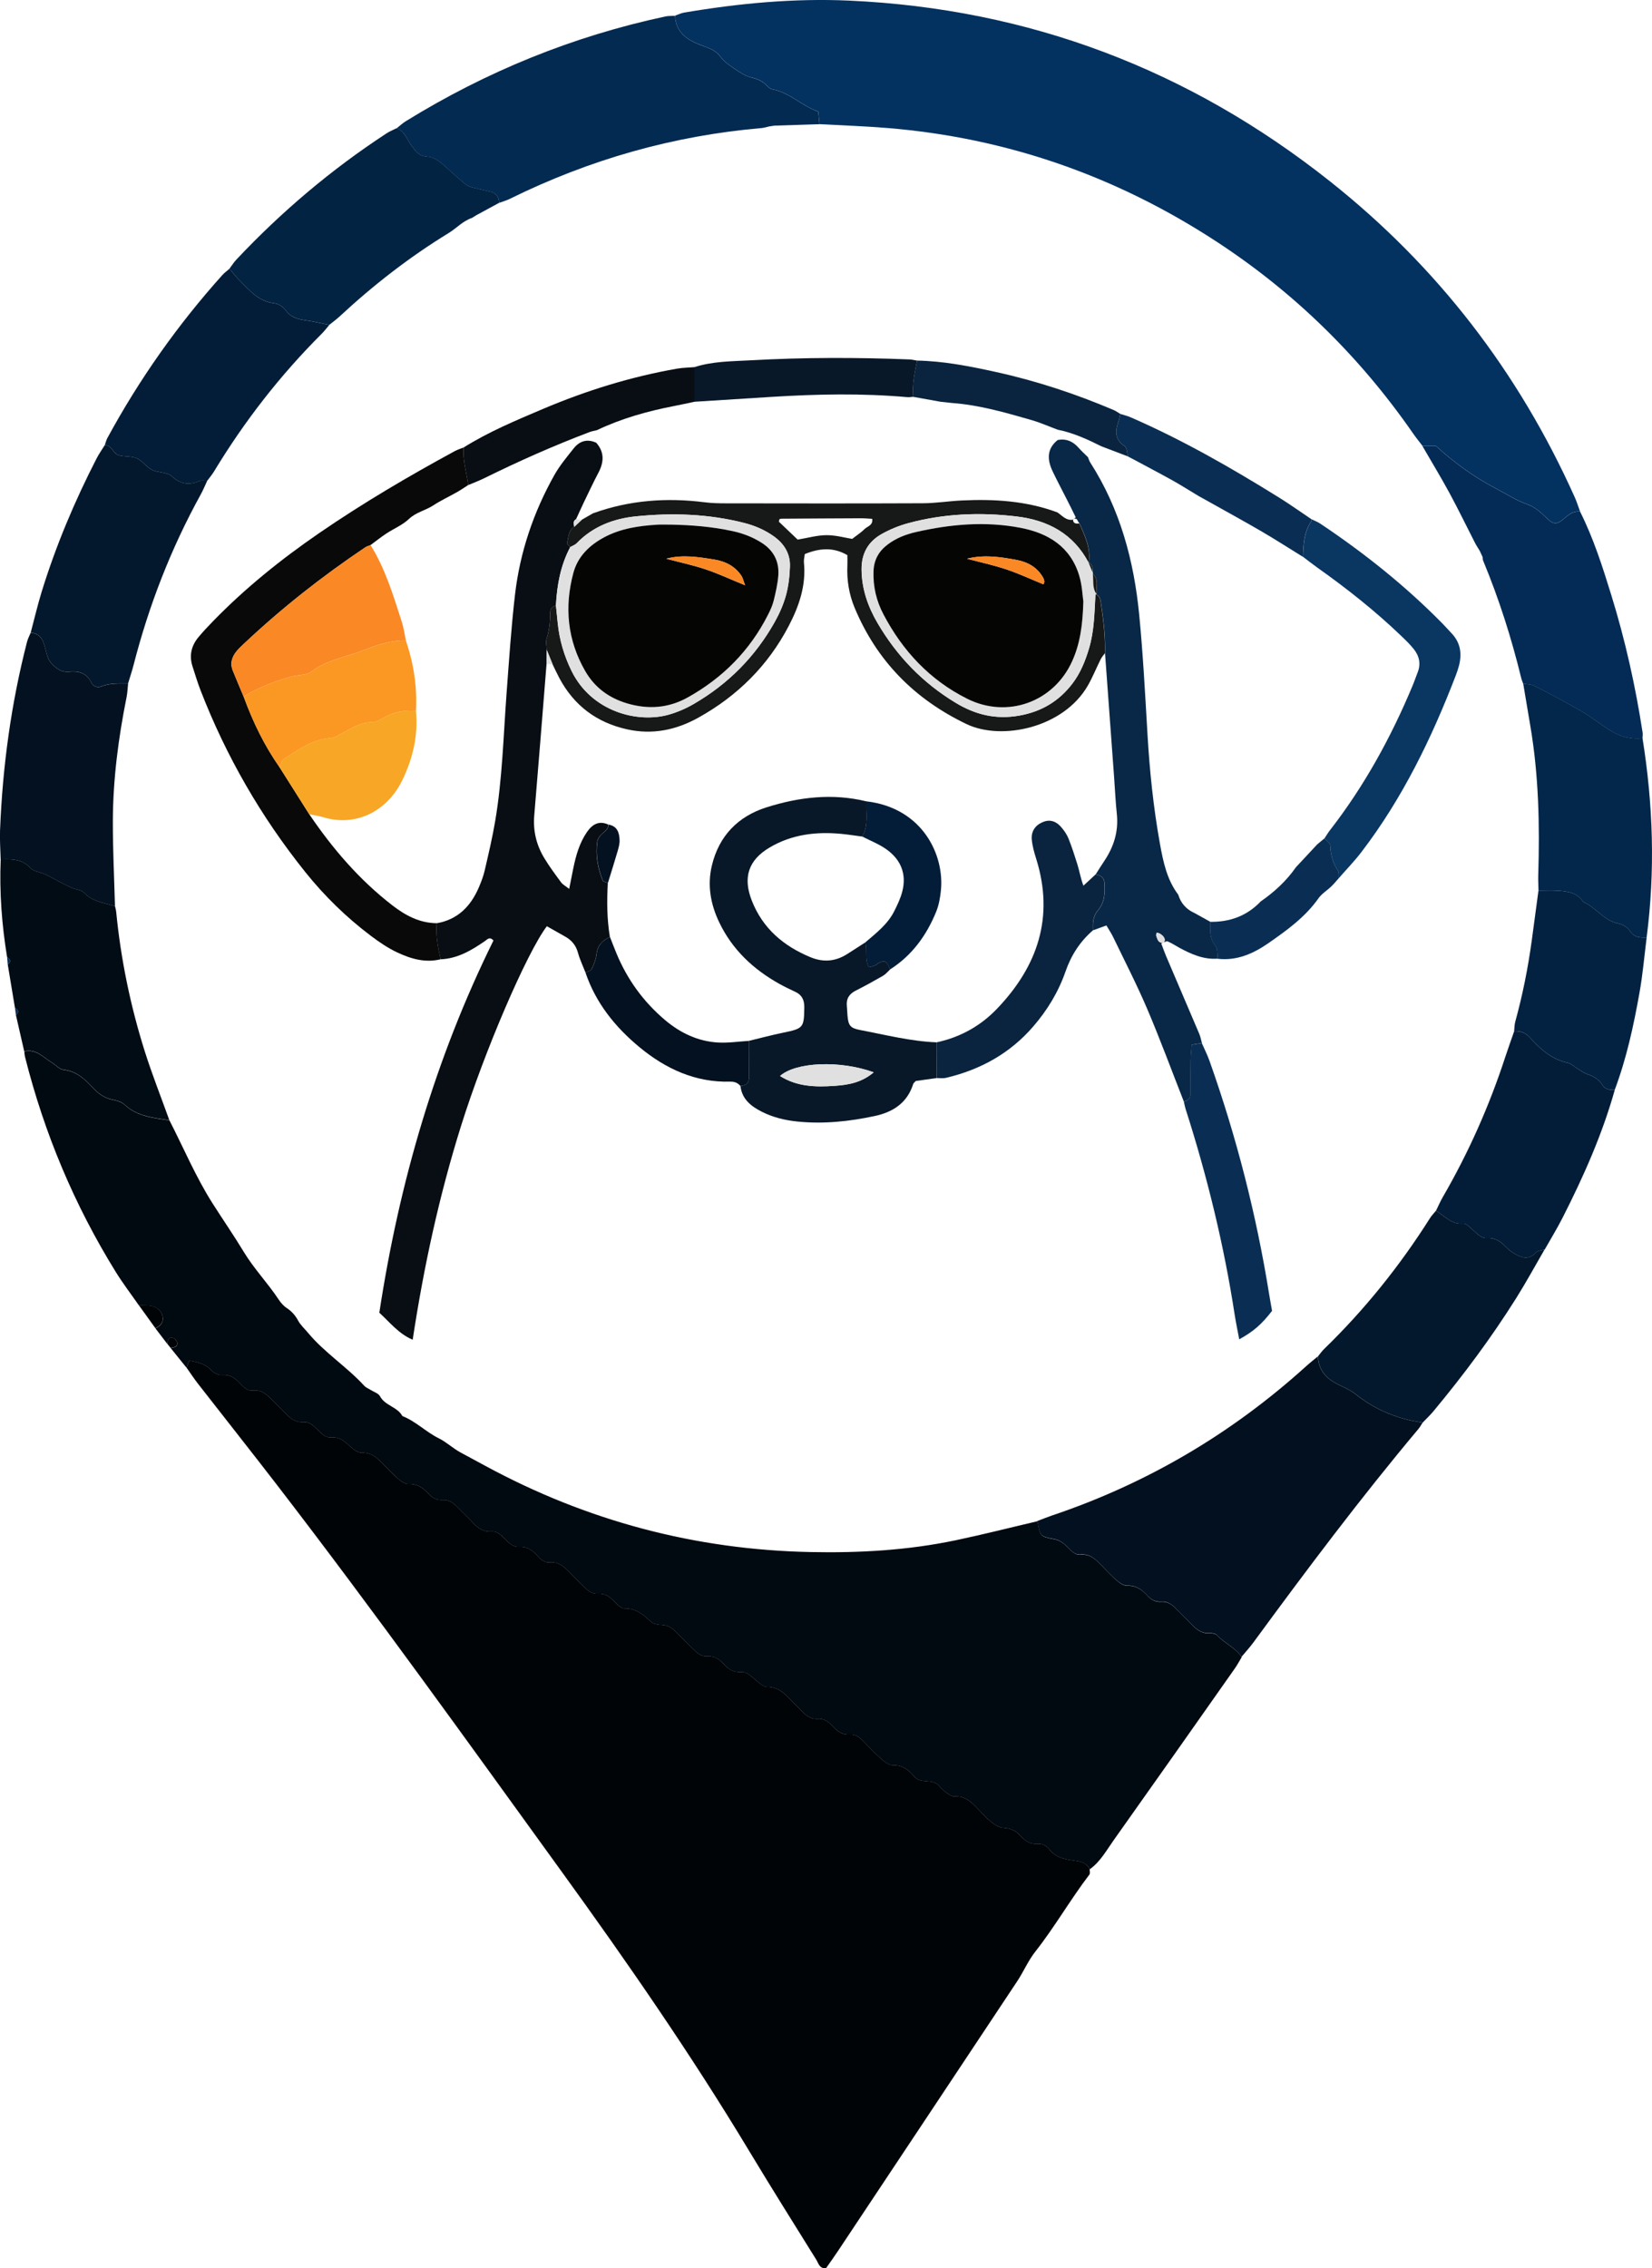 <?xml version="1.0" encoding="UTF-8"?> <svg xmlns="http://www.w3.org/2000/svg" id="Layer_2" data-name="Layer 2" viewBox="0 0 406.07 557.36"><defs><style> .cls-1 { fill: #f8a626; } .cls-2 { fill: #fa8824; } .cls-3 { fill: #fb9723; } .cls-4 { fill: #033160; } .cls-5 { fill: #032a51; } .cls-6 { fill: #032b55; } .cls-7 { fill: #032343; } .cls-8 { fill: #032241; } .cls-9 { fill: #03274a; } .cls-10 { fill: #031d38; } .cls-11 { fill: #03182c; } .cls-12 { fill: #010c15; } .cls-13 { fill: #010911; } .cls-14 { fill: #010407; } .cls-15 { fill: #031120; } .cls-16 { fill: #050504; } .cls-17 { fill: #02101f; } .cls-18 { fill: #e0e0e0; } .cls-19 { fill: #171818; } .cls-20 { fill: #092847; } .cls-21 { fill: #081829; } .cls-22 { fill: #080e13; } .cls-23 { fill: #0a243f; } .cls-24 { fill: #0a3662; } .cls-25 { fill: #0a2e53; } .cls-26 { fill: #0a0909; } </style></defs><g id="Layer_1-2" data-name="Layer 1"><g><path class="cls-14" d="M267.84,459.25c0,.46,.17,1.07-.05,1.36-4.69,6.14-8.53,12.88-13.32,18.96-1.74,2.21-2.86,4.88-4.42,7.24-14.67,22.11-29.37,44.2-44.06,66.29-.97,1.46-2,2.88-2.96,4.26-1.63,.11-1.85-1.25-2.38-2.1-5.58-8.95-11.18-17.89-16.62-26.92-14.2-23.57-29.84-46.16-45.97-68.44-23.06-31.86-45.96-63.84-69.96-95-6.44-8.36-13-16.63-19.48-24.95-.97-1.25-1.84-2.58-2.75-3.87,.2-.57,.41-1.14,.62-1.75,2.09,.37,3.94,.76,5.33,2.24,.8,.85,1.78,1.38,2.97,1.29,1.78-.13,3.01,.79,4.15,1.99,.88,.93,1.81,1.97,3.22,1.81,2.23-.25,3.55,1.1,4.91,2.49,1.01,1.03,2.07,2,3.04,3.06,1.24,1.34,2.56,2.37,4.54,2.22,1.42-.11,2.35,.82,3.27,1.73,1.02,1.01,2,2.17,3.62,2.04,1.98-.15,3.23,.99,4.55,2.22,.78,.72,1.88,1.56,2.82,1.53,2.41-.07,3.83,1.28,5.29,2.8,1.22,1.27,2.42,2.56,3.76,3.69,.69,.59,1.66,1.25,2.48,1.21,2.19-.09,3.62,.99,4.95,2.44,.91,.99,1.99,1.59,3.38,1.49,1.6-.12,2.71,.72,3.74,1.79,1.22,1.26,2.52,2.45,3.71,3.74,1.24,1.34,2.58,2.34,4.55,2.19,1.42-.11,2.34,.85,3.26,1.76,1.02,1.02,2.01,2.13,3.63,2.02,1.76-.12,3.04,.7,4.18,1.93,.87,.93,1.79,2.01,3.19,1.87,2.43-.25,3.82,1.27,5.28,2.77,1.11,1.15,2.27,2.25,3.39,3.39,.92,.95,1.94,1.67,3.34,1.57,1.57-.11,2.71,.64,3.79,1.69,.78,.77,1.76,1.93,2.63,1.91,2.9-.06,4.69,1.57,6.61,3.31,.62,.56,1.75,.7,2.67,.75,1.4,.06,2.41,.69,3.34,1.63,1.46,1.48,2.95,2.93,4.41,4.4,.92,.93,1.89,1.76,3.3,1.66,1.77-.13,3.05,.71,4.15,1.96,1.11,1.26,2.42,2.04,4.17,1.92,1.42-.09,2.31,.85,3.3,1.68,.95,.79,2.06,1.95,3.11,1.97,2.55,.03,4.14,1.36,5.69,3.02,.98,1.05,2.05,2.02,3.04,3.06,1.03,1.08,2.16,1.9,3.75,1.77,1.61-.13,2.71,.76,3.71,1.85,1.12,1.22,2.35,2.15,4.14,2,1.41-.11,2.4,.67,3.32,1.61,1.46,1.48,2.88,3,4.43,4.37,.8,.7,1.88,1.58,2.81,1.56,2.39-.06,3.95,1.16,5.3,2.77,1.63,1.95,4.48,.41,6.1,2.28,.52,.6,1.09,1.18,1.74,1.64,.63,.44,1.41,1.05,2.08,1,2.58-.18,4.13,1.35,5.69,2.99,1.1,1.16,2.18,2.36,3.42,3.35,.83,.66,1.9,1.3,2.91,1.36,1.73,.11,3.07,.7,4.18,1.96,1.1,1.25,2.37,2.11,4.14,1.99,1.2-.09,2.24,.41,2.95,1.32,1.51,1.93,3.51,2.43,5.84,2.74,1.43,.19,3.24,.41,4.08,2.1Z"></path><path class="cls-13" d="M267.84,459.25c-.84-1.68-2.65-1.91-4.08-2.1-2.32-.31-4.33-.81-5.84-2.74-.71-.91-1.75-1.41-2.95-1.32-1.77,.13-3.05-.74-4.14-1.99-1.11-1.27-2.45-1.85-4.18-1.96-1-.06-2.08-.7-2.91-1.36-1.24-.99-2.32-2.19-3.42-3.35-1.56-1.65-3.11-3.17-5.69-2.99-.67,.05-1.45-.56-2.08-1-.65-.45-1.22-1.04-1.74-1.64-1.62-1.87-4.47-.33-6.1-2.28-1.35-1.62-2.91-2.83-5.3-2.77-.93,.02-2.01-.85-2.81-1.56-1.56-1.37-2.98-2.89-4.43-4.37-.92-.94-1.92-1.72-3.32-1.61-1.78,.14-3.02-.79-4.14-2-1-1.09-2.11-1.98-3.71-1.85-1.59,.13-2.72-.69-3.75-1.77-.99-1.04-2.06-2.01-3.04-3.06-1.55-1.67-3.14-2.99-5.69-3.02-1.05-.01-2.16-1.17-3.11-1.97-.99-.83-1.89-1.77-3.3-1.68-1.75,.12-3.07-.66-4.17-1.92-1.1-1.25-2.39-2.09-4.15-1.96-1.41,.1-2.38-.73-3.3-1.66-1.46-1.48-2.95-2.92-4.41-4.4-.93-.94-1.94-1.57-3.34-1.63-.91-.04-2.05-.19-2.67-.75-1.92-1.74-3.72-3.37-6.61-3.31-.87,.02-1.84-1.15-2.63-1.91-1.08-1.05-2.22-1.8-3.79-1.69-1.4,.1-2.42-.62-3.34-1.57-1.11-1.14-2.27-2.25-3.39-3.39-1.46-1.5-2.85-3.01-5.28-2.77-1.41,.14-2.32-.94-3.19-1.87-1.14-1.22-2.42-2.05-4.18-1.93-1.63,.11-2.61-1-3.63-2.02-.91-.91-1.84-1.87-3.26-1.76-1.97,.15-3.31-.85-4.55-2.19-1.19-1.29-2.49-2.48-3.71-3.74-1.03-1.07-2.14-1.91-3.74-1.79-1.38,.1-2.47-.5-3.38-1.49-1.33-1.46-2.77-2.54-4.95-2.44-.82,.03-1.79-.62-2.48-1.21-1.33-1.14-2.54-2.43-3.76-3.69-1.46-1.52-2.88-2.87-5.29-2.8-.93,.03-2.04-.81-2.82-1.53-1.32-1.22-2.57-2.37-4.55-2.22-1.63,.13-2.6-1.03-3.62-2.04-.92-.91-1.85-1.85-3.27-1.73-1.98,.16-3.3-.88-4.54-2.22-.97-1.06-2.03-2.03-3.04-3.06-1.36-1.39-2.68-2.74-4.91-2.49-1.41,.16-2.34-.88-3.22-1.81-1.14-1.2-2.37-2.12-4.15-1.99-1.2,.09-2.17-.44-2.97-1.29-1.4-1.49-3.24-1.87-5.33-2.24-.22,.61-.42,1.18-.62,1.75-1.31-1.62-2.62-3.25-3.93-4.87,.75-.16,1.75-.17,1.64-1.23-.05-.48-.67-1.18-1.15-1.28-1.07-.23-1.17,.72-1.31,1.5-.97-1.27-1.94-2.55-2.92-3.82,1.06-.5,1.9-1.22,1.83-2.49-.08-1.41-1.05-2.41-2.21-2.83-1.13-.41-2.46-.26-3.7-.35-1.9-2.73-3.93-5.39-5.68-8.21-10.16-16.42-17.55-34.02-22.27-52.74-.12-.46-.14-.94-.21-1.41,2.94-.7,4.71,1.5,6.84,2.78,.94,.56,1.8,1.62,2.77,1.72,3.15,.34,5.22,2.23,7.2,4.37,1.33,1.43,2.8,2.56,4.79,2.97,1.07,.22,2.31,.53,3.06,1.24,3.14,2.96,7.14,3.22,11.04,3.87,3.49,6.79,6.45,13.86,10.56,20.33,2.55,4.01,5.26,7.93,7.71,11.98,2.52,4.17,5.91,7.66,8.57,11.7,.52,.79,1.19,1.56,1.97,2.07,1.24,.81,2.11,1.81,2.82,3.12,.6,1.1,1.59,1.98,2.41,2.97,4.08,4.9,9.54,8.34,13.83,13.02,.41,.45,1.04,.68,1.57,1.02,.79,.5,1.91,.83,2.3,1.55,1.26,2.35,4.28,2.59,5.5,4.87,3.3,1.29,5.79,3.9,8.94,5.46,1.92,.95,3.48,2.48,5.42,3.52,2.02,1.09,4.06,2.19,6.09,3.29,24.91,13.49,51.52,20.57,79.85,21.15,12.02,.25,23.99-.43,35.78-2.91,6.71-1.41,13.37-3.11,20.05-4.67,.63,3.7,.61,3.77,4.16,4.44,1.37,.26,2.29,1.02,3.21,1.91,.91,.89,1.79,2.01,3.19,1.88,2.42-.23,3.83,1.24,5.28,2.75,1.22,1.26,2.42,2.55,3.76,3.69,.69,.59,1.66,1.24,2.48,1.2,2.19-.1,3.62,.99,4.95,2.45,.91,.99,1.99,1.59,3.38,1.49,1.6-.12,2.71,.72,3.74,1.79,1.22,1.26,2.52,2.45,3.71,3.74,1.24,1.34,2.58,2.34,4.55,2.21,.59-.04,1.42,.12,1.78,.51,1.81,2.01,4.5,3.01,6,5.34-.57,.94-1.08,1.92-1.72,2.82-9.89,14.06-19.78,28.12-29.73,42.13-1.79,2.51-3.28,5.3-5.88,7.16Z"></path><path class="cls-4" d="M165.93,3.85c.75-.26,1.48-.63,2.25-.76C181.61,.82,195.11-.46,208.73,.15c44.18,2,83.55,16.96,118.15,44.38,26.4,20.92,46.4,46.89,60.19,77.63,.52,1.15,.89,2.37,1.33,3.55-1.78-.23-2.91,.83-4.15,1.88-1.49,1.27-2.39,1.25-3.75-.01-1.51-1.41-2.95-2.91-4.94-3.61-2.85-1-5.36-2.64-8.01-4.03-5.33-2.79-10.14-6.32-14.6-10.37-1.09,0-2.19,0-3.29,0-.77-1.01-1.58-2-2.3-3.04-13.1-18.89-29.21-34.69-48.47-47.25-24.57-16.03-51.45-25.42-80.71-27.82-5.57-.46-11.16-.64-16.74-.95-.1-1.08-.21-2.15-.3-3.09-4.16-1.48-7.1-4.73-11.29-5.48-.56-.1-1.1-.64-1.54-1.09-1.05-1.06-2.29-1.51-3.75-1.86-1.48-.36-2.84-1.33-4.15-2.21-1.18-.79-2.43-1.66-3.25-2.78-1.23-1.67-2.83-2.17-4.69-2.85-3.29-1.2-6.4-3.06-6.53-7.31Z"></path><path class="cls-17" d="M305.18,407.14c-1.5-2.33-4.19-3.33-6-5.34-.36-.4-1.18-.55-1.78-.51-1.97,.13-3.3-.87-4.55-2.21-1.19-1.29-2.49-2.47-3.71-3.74-1.03-1.07-2.14-1.91-3.74-1.79-1.38,.1-2.47-.5-3.38-1.49-1.33-1.45-2.76-2.54-4.95-2.45-.82,.04-1.79-.62-2.48-1.2-1.33-1.13-2.54-2.43-3.76-3.69-1.46-1.51-2.87-2.98-5.28-2.75-1.4,.14-2.28-.99-3.19-1.88-.92-.89-1.84-1.65-3.21-1.91-3.54-.67-3.53-.74-4.16-4.44,1.19-.45,2.36-.93,3.56-1.34,23.39-7.87,44.2-20.13,62.49-36.68,.94-.85,1.94-1.63,2.91-2.44,.13,3.45,2.11,5.53,5.05,6.96,1.43,.69,2.95,1.34,4.18,2.32,4.87,3.89,10.38,6.13,16.51,7-.35,.53-.64,1.1-1.05,1.58-14.19,16.91-27.43,34.55-40.48,52.35-.93,1.27-2,2.44-3.01,3.65Z"></path><path class="cls-5" d="M165.93,3.85c.14,4.25,3.24,6.11,6.53,7.31,1.86,.68,3.46,1.18,4.69,2.85,.83,1.12,2.07,1.99,3.25,2.78,1.3,.87,2.67,1.85,4.15,2.21,1.46,.36,2.7,.81,3.75,1.86,.44,.44,.98,.99,1.54,1.09,4.19,.75,7.13,4,11.29,5.48,.09,.94,.2,2.02,.3,3.09-3.68,.12-7.37,.23-11.05,.35-.44,.07-.88,.13-1.32,.2-.62,.14-1.23,.34-1.86,.4-21.72,1.86-42.31,7.74-61.84,17.37-.84,.42-1.76,.67-2.65,1.01-.09-1.42-.71-2.42-2.17-2.75-1.54-.36-3.09-.68-4.61-1.09-.58-.16-1.18-.44-1.64-.82-1.69-1.42-3.35-2.88-4.96-4.38-1.31-1.22-2.77-2.26-4.56-2.37-1.89-.12-2.64-1.34-3.63-2.65-1.11-1.48-1.61-3.55-3.64-4.26,.74-.58,1.43-1.24,2.22-1.73,19.81-12.23,41.07-20.89,63.85-25.76,.77-.16,1.58-.11,2.37-.16Z"></path><path class="cls-6" d="M349.66,109.59h3.29c4.46,4.05,9.27,7.58,14.6,10.37,2.65,1.39,5.16,3.03,8.01,4.03,2,.7,3.43,2.2,4.94,3.61,1.36,1.26,2.26,1.28,3.75,.01,1.24-1.05,2.37-2.11,4.15-1.88,3.29,6.54,5.5,13.49,7.65,20.45,3.43,11.07,5.95,22.36,7.71,33.82,.07,.46-.01,.94-.03,1.42-2.62,.28-5.12-.3-7.33-1.58-2.6-1.5-4.92-3.46-7.51-4.97-3.83-2.24-7.78-4.29-11.73-6.33-.8-.41-1.83-.39-2.76-.56-.16-.45-.36-.88-.47-1.34-2.4-9.86-5.47-19.49-9.36-28.86-.12-.28-.1-.62-.15-.93-.23-.5-.46-.99-.69-1.49-.4-.67-.84-1.32-1.19-2.01-2.09-4.08-4.09-8.21-6.27-12.24-2.11-3.88-4.41-7.67-6.62-11.49Z"></path><path class="cls-7" d="M97.5,31.51c2.02,.71,2.53,2.78,3.64,4.26,.99,1.31,1.73,2.53,3.63,2.65,1.79,.11,3.25,1.15,4.56,2.37,1.62,1.5,3.28,2.96,4.96,4.38,.46,.38,1.06,.67,1.64,.82,1.52,.41,3.07,.74,4.61,1.09,1.46,.34,2.08,1.34,2.17,2.75-1.86,1.01-3.71,2.01-5.57,3.02-.37,.23-.74,.46-1.11,.69-2.25,.75-3.82,2.55-5.79,3.75-9.62,5.89-18.48,12.78-26.75,20.46-.8,.74-1.7,1.39-2.55,2.08-2.01-.4-4-.88-6.02-1.16-1.8-.25-3.48-.78-4.56-2.24-.83-1.13-1.86-1.8-3.11-1.95-3.78-.46-5.97-3.21-8.4-5.61-.89-.88-1.64-1.9-2.45-2.85,.57-.75,1.07-1.56,1.71-2.24,11.08-11.77,23.34-22.14,36.87-30.99,.78-.51,1.67-.87,2.51-1.29Z"></path><path class="cls-12" d="M41.65,275.28c-3.9-.65-7.9-.91-11.04-3.87-.75-.71-1.99-1.01-3.06-1.24-1.99-.41-3.46-1.54-4.79-2.97-1.98-2.13-4.04-4.03-7.2-4.37-.97-.1-1.83-1.16-2.77-1.72-2.13-1.28-3.9-3.48-6.84-2.78-.68-2.97-1.36-5.95-2.04-8.92,.97-.74,.5-1.28-.24-1.78-.59-3.56-1.18-7.12-1.77-10.67,.93-.66,.7-1.23-.15-1.74-1.31-7.97-1.91-15.98-1.58-24.05,2.7-.11,5.29-.13,7.39,2.17,.76,.83,2.29,.93,3.43,1.44,1.12,.51,2.2,1.13,3.3,1.7,1.1,.56,2.19,1.16,3.32,1.66,1.01,.44,2.37,.48,3.04,1.2,2.1,2.27,4.99,2.47,7.62,3.34,.1,.47,.25,.93,.29,1.4,1.14,11.62,3.48,23,6.98,34.12,1.82,5.76,4.05,11.39,6.1,17.09Z"></path><path class="cls-11" d="M349.71,349.56c-6.13-.87-11.64-3.11-16.51-7-1.23-.98-2.74-1.63-4.18-2.32-2.94-1.43-4.93-3.51-5.05-6.96,.5-.61,.95-1.27,1.51-1.81,9.97-9.67,18.6-20.42,26.02-32.15,.41-.65,.97-1.21,1.46-1.82,2.13,1.22,3.73,3.42,6.69,3.15,.83-.07,1.83,1.1,2.65,1.81,.97,.83,1.82,1.87,3.24,1.77,1.94-.13,3.3,.79,4.56,2.12,.64,.68,1.42,1.27,2.24,1.74,1.75,1,3.47,1.54,5.16-.29,.47-.51,1.44-.54,2.18-.8-2.32,4-4.53,8.06-6.99,11.98-6.13,9.75-13.01,18.97-20.37,27.82-.81,.97-1.74,1.84-2.61,2.75Z"></path><path class="cls-11" d="M7.54,155.48c.9-3.38,1.69-6.79,2.72-10.13,3.5-11.32,8.08-22.2,13.5-32.73,.58-1.12,1.31-2.15,1.98-3.23,1.77-.06,2,2.02,3.29,2.42,1.48,.47,3.22,.19,4.6,.8,1.39,.61,2.35,2.16,3.72,2.84,1.5,.75,3.68,.5,4.81,1.53,2.22,2.03,4.32,2.31,6.91,1.19,.54-.23,1.25-.05,1.88-.06-.54,1.14-1.01,2.31-1.62,3.41-7.31,13.26-12.74,27.25-16.5,41.9-.39,1.52-.9,3.01-1.35,4.52-2.21,.04-4.43-.18-6.57,.72-.96,.4-2.05-.02-2.47-.92-1.15-2.44-3.13-2.92-5.52-2.68-1.76,.18-2.99-.73-4.15-1.92-.94-.97-1.23-2.11-1.54-3.38-.49-1.97-1.02-4.12-3.7-4.3Z"></path><path class="cls-15" d="M7.54,155.48c2.68,.18,3.21,2.33,3.7,4.3,.31,1.27,.59,2.41,1.54,3.38,1.16,1.19,2.39,2.09,4.15,1.92,2.39-.24,4.37,.24,5.52,2.68,.43,.9,1.51,1.32,2.47,.92,2.14-.9,4.36-.68,6.57-.72-.12,1.1-.16,2.22-.37,3.31-2.02,10.03-3.34,20.16-3.38,30.39-.02,7.01,.33,14.02,.52,21.03-2.64-.88-5.52-1.07-7.62-3.34-.66-.72-2.03-.75-3.04-1.2-1.13-.5-2.22-1.09-3.32-1.66-1.1-.56-2.17-1.19-3.3-1.7-1.14-.52-2.68-.61-3.43-1.44-2.1-2.31-4.69-2.28-7.39-2.17-.06-2.39-.24-4.78-.15-7.16,.62-15.67,2.72-31.13,6.64-46.33,.2-.76,.58-1.47,.88-2.2Z"></path><path class="cls-10" d="M50.96,118.12c-.63,0-1.35-.17-1.88,.06-2.6,1.12-4.69,.84-6.91-1.19-1.12-1.03-3.31-.78-4.81-1.53-1.37-.69-2.33-2.23-3.72-2.84-1.38-.61-3.13-.33-4.6-.8-1.29-.41-1.53-2.49-3.29-2.42,.21-.59,.35-1.21,.64-1.76,7.85-14.46,17.27-27.81,28.26-40.05,.52-.58,1.17-1.04,1.76-1.56,.81,.96,1.57,1.97,2.45,2.85,2.43,2.4,4.62,5.15,8.4,5.61,1.25,.15,2.28,.82,3.11,1.95,1.07,1.46,2.75,1.99,4.56,2.24,2.02,.28,4.02,.76,6.02,1.16-.62,.72-1.19,1.49-1.86,2.16-10.21,10.19-19,21.49-26.47,33.83-.48,.8-1.1,1.52-1.66,2.28Z"></path><path class="cls-10" d="M379.69,307.01c-.74,.25-1.71,.29-2.18,.8-1.69,1.83-3.41,1.3-5.16,.29-.81-.47-1.6-1.06-2.24-1.74-1.26-1.34-2.62-2.26-4.56-2.12-1.42,.1-2.27-.94-3.24-1.77-.83-.71-1.82-1.88-2.65-1.81-2.96,.27-4.56-1.93-6.69-3.15,.56-1.13,1.06-2.3,1.69-3.39,6.34-10.94,11.44-22.43,15.36-34.45,.69-2.1,1.45-4.18,2.17-6.27,1.48-.05,2.69,.27,3.81,1.49,2.56,2.81,5.33,5.41,9.3,6.25,.87,.18,1.61,.94,2.42,1.42,.81,.48,1.57,1.1,2.45,1.39,1.57,.52,2.87,1.27,3.77,2.72,.66,1.06,1.83,1.17,2.98,1.14-3.07,10.93-7.66,21.24-12.78,31.32-1.36,2.69-2.95,5.26-4.43,7.89Z"></path><path class="cls-9" d="M374.41,167.96c.93,.18,1.96,.15,2.76,.56,3.95,2.03,7.89,4.09,11.73,6.33,2.59,1.51,4.91,3.48,7.51,4.97,2.21,1.28,4.72,1.85,7.33,1.58,2.61,16.27,3.14,32.59,1.01,48.96-1.62,.05-3.08,0-4.15-1.65-.55-.84-1.72-1.59-2.72-1.77-3.63-.67-5.56-3.97-8.71-5.32-1.47-2.29-3.84-2.6-6.23-2.76-1.58-.1-3.18-.02-4.77-.02-.02-1.27-.1-2.54-.06-3.81,.38-12.3,.12-24.56-1.96-36.73-.59-3.45-1.16-6.9-1.74-10.34Z"></path><path class="cls-8" d="M378.18,218.84c1.59,0,3.19-.08,4.77,.02,2.39,.16,4.76,.47,6.23,2.76,3.15,1.35,5.08,4.65,8.71,5.32,1,.18,2.17,.93,2.72,1.77,1.07,1.66,2.53,1.7,4.15,1.65-.58,4.54-.96,9.11-1.77,13.6-1.44,8.09-3.18,16.12-6.08,23.84-1.15,.03-2.32-.08-2.98-1.14-.9-1.45-2.2-2.2-3.77-2.72-.87-.29-1.64-.91-2.45-1.39-.81-.48-1.55-1.24-2.42-1.42-3.96-.84-6.73-3.44-9.3-6.25-1.12-1.23-2.32-1.54-3.81-1.49,.09-.78,.07-1.59,.28-2.34,1.81-6.57,3.14-13.24,4.06-19.99,.55-4.07,1.1-8.15,1.64-12.22Z"></path><path class="cls-14" d="M34.11,320.69c1.24,.1,2.57-.05,3.7,.35,1.16,.42,2.13,1.42,2.21,2.83,.07,1.28-.77,1.99-1.83,2.49-1.36-1.89-2.72-3.78-4.09-5.68Z"></path><path class="cls-14" d="M41.11,330.19c.14-.78,.25-1.73,1.31-1.5,.47,.1,1.09,.8,1.15,1.28,.11,1.06-.89,1.07-1.64,1.23-.27-.34-.55-.68-.82-1.02Z"></path><path class="cls-25" d="M1.75,235.22c.86,.51,1.08,1.08,.15,1.74-.05-.58-.1-1.16-.15-1.74Z"></path><path class="cls-25" d="M3.67,247.63c.75,.5,1.22,1.04,.24,1.78-.08-.59-.16-1.19-.24-1.78Z"></path><path class="cls-24" d="M190.38,30.87c-.44,.07-.88,.13-1.32,.2,.44-.07,.88-.13,1.32-.2Z"></path><path class="cls-24" d="M364.43,136.82c-.23-.5-.46-.99-.69-1.49,.23,.5,.46,.99,.69,1.49Z"></path><path class="cls-24" d="M117.14,52.87c-.37,.23-.74,.46-1.11,.69,.37-.23,.74-.46,1.11-.69Z"></path><path class="cls-22" d="M143.93,239c-.63-1.62-1.4-3.21-1.86-4.88-.5-1.84-1.55-3.1-3.16-3.99-1.51-.84-3-1.7-4.49-2.54-4.94,6.53-15.32,30.66-21.1,49.09-5.35,17.08-9.15,34.52-11.88,52.52-3.49-1.49-5.58-4.26-8.2-6.64,4.88-31.95,13.78-62.57,28.06-91.47-.96-1.04-1.52-.25-2.12,.16-3.31,2.28-6.71,4.3-10.88,4.47-.68-2.92-1.22-5.85-.96-8.86,5.23-.91,8.41-4.22,10.4-8.9,.56-1.32,1.08-2.67,1.4-4.06,.93-4.03,1.89-8.06,2.58-12.14,1.76-10.4,2.02-20.94,2.8-31.43,.61-8.1,1.14-16.22,2.08-24.29,1.22-10.39,4.54-20.19,9.67-29.32,1.32-2.34,3.08-4.44,4.76-6.56,1.44-1.81,3.32-2.39,5.53-1.37,2.03,2.3,1.92,4.73,.55,7.33-1.31,2.48-2.48,5.02-3.71,7.54-.6,1.3-1.2,2.6-1.8,3.91-.85,.46-.54,1.2-.47,1.89-1.48,.92-1.36,2.58-1.75,3.98-.07,.24,.51,.66,.78,1-2.37,4.48-3.26,9.32-3.52,14.32-.82,.26-1.4,.76-1.4,1.66,0,2.2-.19,4.35-.87,6.48-.27,.84,0,1.86,.01,2.8-.01,1.16-.02,2.33-.04,3.49-1,12.4-1.98,24.81-3.02,37.21-.32,3.81,.55,7.31,2.51,10.52,1.24,2.04,2.67,3.97,4.09,5.89,.42,.56,1.11,.92,1.99,1.61,.39-1.97,.69-3.52,1.01-5.07,.65-3.14,1.51-6.21,3.35-8.89,1.29-1.87,2.94-2.92,5.29-1.83-.06,1.06-.79,1.59-1.54,2.22-.56,.46-1.11,1.22-1.21,1.91-.48,3.32,.09,6.54,1.35,9.62,.12,.3,.82,.37,1.25,.55-.26,4.46-.23,8.91,.51,13.33-1.88,.81-3.07,2.08-3.31,4.26-.14,1.23-.63,2.46-1.17,3.59-.22,.45-1.01,.61-1.54,.9Z"></path><path class="cls-20" d="M290.99,270.67c-2.97-7.56-5.78-15.2-8.96-22.67-2.56-6.01-5.56-11.83-8.4-17.72-.47-.98-1.09-1.88-1.67-2.88-1.21,.44-2.24,.82-3.27,1.19-.09-1.75-.07-3.42,1.21-4.91,1.66-1.93,1.76-4.32,1.59-6.75-.1-1.4-.98-1.87-2.18-2.05,.68-1.07,1.34-2.15,2.05-3.2,2.4-3.54,3.63-7.37,3.16-11.71-.32-3-.45-6.02-.67-9.04-.74-10.15-1.49-20.3-2.23-30.44,.12-4.27-.42-8.48-1.05-12.69-.13-.85-.42-1.5-1.28-1.79l.25-.05c-.23-1.66,.7-3.53-.91-4.94l-.03-.36c-.05-.94,.05-1.95-1.01-2.48l.03,.1c.57-3.53-.91-6.58-2.26-9.66-.53-.34-.44-1.64-1.58-1.01l.04,.05c.2-.2,.62-.5,.58-.59-.74-1.55-1.53-3.08-2.3-4.61-1.13-2.24-2.32-4.45-3.39-6.71-1.32-2.81-1.43-5.48,1.29-7.64,2.08-.38,3.73,.34,5.1,1.89,.73,.82,1.55,1.57,2.33,2.34,.18,.44,.31,.92,.56,1.31,7.34,11.42,10.75,24.15,12.04,37.48,.94,9.69,1.45,19.43,2.02,29.15,.53,9.1,1.46,18.15,3.08,27.11,.79,4.35,1.7,8.77,4.49,12.45,.64,2.12,1.99,3.61,4,4.51,1.28,.71,2.56,1.42,3.84,2.13,.03,2.05-.22,4.07,1.29,5.9,.6,.73,.42,2.1,.6,3.18-3.47,.26-6.48-1.07-9.42-2.66-.97-.52-1.89-1.15-2.9-1.58-.31-.13-.83,.22-1.6,.46,.42,1.1,.75,2.09,1.16,3.05,2.73,6.41,5.48,12.8,8.2,19.21,.3,.71,.44,1.5,.65,2.25-.76,.13-1.53,.25-2.5,.41-.1,1.36-.24,2.6-.26,3.84-.05,2.7-.03,5.41-.03,8.11,0,1.11-.54,1.78-1.63,2Zm-6.72-41.5c-.05,.5-.11,.65-.07,.77,.31,.8,.44,1.79,1.64,1.7,.13,0,.28-.15,.35-.27,.36-.61-.19-1.5-1.24-2.03-.11-.06-.25-.06-.69-.17Z"></path><path class="cls-21" d="M230.23,264.9c-1.73,.24-3.45,.48-5.13,.72-.25,.29-.56,.49-.64,.77-1.47,4.65-5,6.89-9.46,7.84-6.27,1.34-12.6,2.01-19.03,1.35-3.05-.31-6-1.03-8.72-2.41-2.61-1.32-4.88-3.07-5.24-6.32,1.26-.11,2.1-.68,2.11-2.06,.02-3.02,.02-6.03,.03-9.05,2.78-.67,5.55-1.41,8.36-1.99,4.96-1.02,5.12-1.21,5.19-6.18,.03-1.79-.54-3.08-2.2-3.85-1.3-.61-2.6-1.23-3.85-1.92-6.44-3.58-11.63-8.42-14.85-15.14-2.13-4.43-2.98-9.12-1.82-13.97,1.74-7.3,6.44-12.11,13.46-14.32,7.99-2.52,16.2-3.5,24.52-1.46-.16,2.9,.58,5.91-1.01,8.65-1.74-.23-3.47-.5-5.22-.67-6.17-.58-12.14,.15-17.56,3.36-5.24,3.1-6.6,7.4-4.37,13.06,2.68,6.81,7.74,11.12,14.38,13.88,3.25,1.35,6.21,1.06,9.11-.79,1.48-.94,2.94-1.89,4.42-2.84,.52,1.94-.2,4.09,.82,6.09,.65-.17,1.11-.23,1.5-.41,.43-.19,.78-.56,1.22-.75,1.34-.57,1.68-.33,2.55,1.71-.57,.53-1.08,1.17-1.74,1.56-2.2,1.27-4.42,2.5-6.69,3.64-1.62,.81-2.4,1.99-2.21,3.81,.08,.79,.09,1.59,.16,2.38,.21,2.38,.67,3.04,3.08,3.5,6.24,1.18,12.41,2.78,18.8,3.03,.01,2.92,.02,5.85,.03,8.77Zm-15.47-1.41c-8.34-3.02-19.21-2.51-23.02,.91,4.17,2.64,8.76,2.74,13.37,2.42,3.3-.23,6.59-.73,9.65-3.32Z"></path><path class="cls-26" d="M107.35,226.85c-.26,3.02,.29,5.95,.96,8.86-3.79,.94-7.33-.11-10.67-1.68-2.29-1.08-4.44-2.54-6.47-4.07-6.03-4.54-11.42-9.8-16.13-15.68-10.87-13.56-19.47-28.46-25.75-44.67-.75-1.93-1.34-3.93-1.98-5.9-.85-2.66-.27-5.07,1.49-7.17,1.13-1.35,2.33-2.63,3.56-3.89,7.95-8.17,16.79-15.27,26.17-21.71,10.69-7.33,21.84-13.89,33.22-20.07,.69-.38,1.46-.61,2.2-.92-.2,3.15,.72,6.16,1.15,9.23-.92,.59-1.82,1.21-2.77,1.75-1.93,1.1-3.97,2.03-5.82,3.25-1.92,1.26-4.23,1.67-6,3.35-1.58,1.5-3.74,2.37-5.59,3.6-1.32,.87-2.55,1.86-3.83,2.8-.44,.19-.92,.31-1.31,.57-10.6,7.11-20.59,14.98-29.89,23.74-.58,.55-1.16,1.09-1.67,1.7-1.21,1.43-1.73,3.04-.99,4.87,.89,2.2,1.82,4.38,2.74,6.57,2.23,6.08,5.04,11.86,8.77,17.18,2.43,3.84,4.86,7.68,7.28,11.52,5.74,8.47,12.33,16.15,20.48,22.43,3.22,2.48,6.66,4.3,10.84,4.34Z"></path><path class="cls-24" d="M322.41,127.6c.71,.35,1.46,.63,2.11,1.06,10.79,7.21,20.9,15.27,30.02,24.53,.78,.8,1.52,1.64,2.29,2.45,2.2,2.32,2.56,5.05,1.77,8.02-.21,.77-.46,1.53-.75,2.28-5.93,15.42-13.09,30.19-23.17,43.38-1.73,2.27-3.74,4.33-5.61,6.49-.05-.63,.11-1.4-.19-1.86-1.27-1.9-1.82-3.94-1.9-6.21-.02-.59-.93-1.15-1.42-1.73,.44-.66,.84-1.35,1.33-1.98,8.48-10.91,15.06-22.91,20.37-35.64,.43-1.03,.77-2.09,1.19-3.13,.88-2.15,.4-4.1-.98-5.82-.9-1.11-1.93-2.12-2.97-3.11-6.46-6.21-13.47-11.74-20.78-16.92-1.17-.83-2.28-1.72-3.42-2.58,.09-3.06,.23-6.11,2.05-8.78,.08-.11,.05-.3,.07-.45Z"></path><path class="cls-23" d="M230.23,264.9c-.01-2.93-.02-5.85-.03-8.77,5.79-1.24,10.79-4,14.85-8.24,10.04-10.48,14.14-22.58,9.64-36.9-.48-1.52-.92-3.08-1.07-4.66-.18-1.9,.69-3.4,2.5-4.24,1.71-.8,3.31-.48,4.72,1.14,.72,.83,1.39,1.79,1.8,2.81,.83,2.07,1.51,4.2,2.18,6.33,.51,1.63,.77,3.34,1.49,5.26,1.21-1.12,2.09-1.93,2.97-2.75,1.2,.18,2.08,.65,2.18,2.05,.17,2.42,.07,4.82-1.59,6.75-1.28,1.49-1.29,3.15-1.21,4.91-3.19,2.76-5.37,6.14-6.76,10.15-1.74,5-4.46,9.48-7.93,13.49-5.72,6.62-12.98,10.61-21.41,12.61-.75,.18-1.57,.05-2.36,.06Z"></path><path class="cls-25" d="M290.99,270.67c1.09-.22,1.63-.89,1.63-2,0-2.7-.01-5.41,.03-8.11,.02-1.24,.17-2.48,.26-3.84,.97-.16,1.74-.29,2.5-.41,.64,1.45,1.36,2.87,1.89,4.36,6.63,18.66,11.51,37.77,14.66,57.32,.23,1.41,.49,2.81,.72,4.11-2.57,3.33-4.58,5.07-8.07,7-.38-2.05-.8-4.01-1.11-5.98-2.64-17.2-6.76-34.05-12.07-50.61-.19-.6-.3-1.22-.44-1.84Z"></path><path class="cls-22" d="M115.1,119.19c-.44-3.07-1.36-6.08-1.15-9.23,6.22-3.89,12.96-6.7,19.69-9.55,10.58-4.47,21.49-7.85,32.82-9.83,1.4-.24,2.84-.25,4.26-.37,0,2.84,0,5.67,0,8.51-1.7,.36-3.39,.73-5.09,1.06-6.52,1.27-12.88,3.05-18.9,5.92-.61,.15-1.24,.25-1.82,.47-8.82,3.34-17.42,7.16-25.87,11.33-1.28,.63-2.62,1.13-3.93,1.69Z"></path><path class="cls-23" d="M225.42,88.6c6.55,.13,12.96,1.39,19.31,2.79,9.96,2.18,19.62,5.37,29.01,9.36,.57,.24,1.08,.63,1.62,.95-.14,.6-.21,1.23-.42,1.81-.86,2.39-.96,4.49,1.52,6.14,.57,.38,.56,1.65,.81,2.51-2.19-.83-4.37-1.67-6.56-2.5-3.44-1.72-6.92-3.32-10.72-4.07-2.2-.82-4.35-1.78-6.6-2.42-6.34-1.81-12.68-3.66-19.32-4.14-.96-.1-1.92-.21-2.88-.31-2.25-.4-4.49-.81-6.74-1.21-.28-3.03,.39-5.96,.96-8.9Z"></path><path class="cls-25" d="M277.27,112.16c-.26-.86-.24-2.13-.81-2.51-2.48-1.66-2.39-3.75-1.52-6.14,.21-.58,.29-1.2,.42-1.81,.89,.29,1.82,.51,2.68,.89,12.71,5.55,24.72,12.43,36.47,19.74,2.68,1.67,5.26,3.52,7.89,5.28-.02,.15,.01,.34-.07,.45-1.82,2.66-1.96,5.71-2.05,8.78-3.36-2.07-6.67-4.21-10.08-6.2-4.09-2.39-8.25-4.66-12.38-6.98-1.09-.61-2.18-1.21-3.27-1.82-2.15-1.29-4.27-2.64-6.46-3.86-3.59-1.99-7.22-3.88-10.83-5.82Z"></path><path class="cls-21" d="M225.42,88.6c-.57,2.94-1.24,5.87-.96,8.9-.47,.03-.95,.13-1.42,.09-11.11-.99-22.22-.76-33.34-.07-6.33,.39-12.67,.8-19,1.2,0-2.84,0-5.67,0-8.51,4.45-1.44,9.12-1.42,13.69-1.67,13.04-.73,26.09-.74,39.15-.22,.63,.02,1.25,.19,1.88,.29Z"></path><path class="cls-15" d="M184.15,255.74c0,3.02-.01,6.03-.03,9.05,0,1.38-.85,1.95-2.11,2.06-.66-.76-1.43-1.1-2.5-1.07-8.58,.23-15.86-3.13-22.31-8.46-5.98-4.94-10.74-10.84-13.28-18.32,.53-.29,1.33-.46,1.54-.9,.54-1.13,1.03-2.36,1.17-3.59,.24-2.17,1.43-3.45,3.31-4.26,.52,1.32,1.02,2.65,1.57,3.97,2.67,6.46,6.66,11.96,12.01,16.47,3.76,3.16,8.07,5.2,13,5.48,2.52,.14,5.08-.26,7.62-.41Z"></path><path class="cls-25" d="M325.56,206c.5,.57,1.4,1.13,1.42,1.73,.08,2.27,.63,4.31,1.9,6.21,.31,.46,.14,1.23,.19,1.86-.62,.69-1.2,1.41-1.87,2.05-1.02,.98-2.32,1.75-3.11,2.88-3.27,4.64-7.78,7.87-12.32,11.03-3.68,2.55-7.73,4.37-12.44,3.83-.18-1.08,0-2.45-.6-3.18-1.51-1.83-1.26-3.85-1.29-5.9,4.86,.08,9.07-1.45,12.46-5.02,3.35-2.32,6.31-5.04,8.65-8.4h0c1.74-1.87,3.48-3.74,5.23-5.61,.59-.49,1.18-.98,1.77-1.47Z"></path><path class="cls-19" d="M145.88,126.09c8.89-3.2,18.02-3.85,27.34-2.67,1.74,.22,3.5,.26,5.25,.26,16.12,.02,32.24,.05,48.36-.02,3.18-.01,6.35-.53,9.53-.68,8.02-.39,15.94,.09,23.56,2.93,1.19,.81,2.16,2.09,3.87,1.78,0,0-.04-.05-.04-.06,.02,1.13,.82,1.04,1.58,1.01,1.35,3.08,2.84,6.13,2.26,9.66-3.75-7.17-10.06-10.49-17.74-11.39-8.94-1.06-17.87-.72-26.61,1.65-2.28,.62-4.54,1.55-6.6,2.71-3.29,1.87-4.92,4.79-4.87,8.71,.05,4.79,1.57,9.1,3.94,13.14,4.77,8.14,11.13,14.72,19.25,19.61,4.84,2.92,9.84,4.11,15.52,3.12,5.51-.96,9.84-3.55,13.16-7.94,1.96-2.58,3.13-5.53,4.05-8.61,1.29-4.34,1.31-8.82,1.57-13.27,.86,.29,1.15,.94,1.28,1.79,.63,4.21,1.17,8.42,1.05,12.69-.35,.49-.77,.94-1.03,1.47-1.07,2.14-1.96,4.37-3.14,6.44-5.98,10.46-21.22,13.63-29.82,9.51-12.8-6.12-22.08-15.52-27.54-28.62-1.36-3.27-1.93-6.74-1.77-10.31,.04-.78,0-1.57,0-2.59-3.49-2.04-6.91-1.71-10.47-.26-.09,.8-.27,1.43-.21,2.04,.57,5.64-1.19,10.74-3.73,15.61-5.09,9.75-12.62,17.2-22.19,22.53-5.45,3.04-11.3,4.28-17.55,2.88-7.46-1.66-13.02-5.82-16.63-12.56-.6-1.12-1.13-2.29-1.69-3.43-.48-1.18-.96-2.35-1.44-3.53-.02-.94-.28-1.95-.01-2.8,.69-2.13,.87-4.28,.87-6.48,0-.9,.58-1.4,1.4-1.66,.15,1.43,.3,2.85,.44,4.28,.41,4.17,1.57,8.11,3.43,11.88,4.87,9.88,16.08,12.88,23.84,10.7,2.12-.6,4.22-1.51,6.13-2.61,8.47-4.9,15.16-11.64,19.95-20.18,1.16-2.07,2.15-4.31,2.77-6.59,.62-2.28,.89-4.7,.96-7.07,.09-3.08-1.39-5.51-3.88-7.31-2.23-1.61-4.7-2.67-7.35-3.35-8.78-2.24-17.71-2.52-26.63-1.62-5.46,.55-10.56,2.47-14.54,6.59-.42,.43-1.06,.65-1.6,.96-.28-.34-.85-.76-.78-1,.39-1.4,.28-3.05,1.75-3.98,.63-.58,1.26-1.16,1.88-1.74,.95-.54,1.9-1.09,2.85-1.63Zm50.2,6.5c2.44-.4,4.77-1.08,7.1-1.09,2.32,0,4.65,.66,6.28,.92,1.31-1.01,2.27-1.62,3.04-2.4,.7-.71,2.12-.9,1.9-2.53-.91-.05-1.84-.14-2.76-.14-6.53,.02-13.06,.07-19.58,.11-.15,0-.35,.04-.45,.14-.09,.09-.08,.28-.16,.59,1.51,1.44,3.08,2.93,4.63,4.41Z"></path><path class="cls-18" d="M140.18,134.43c.54-.32,1.18-.53,1.6-.96,3.98-4.13,9.08-6.04,14.54-6.59,8.93-.9,17.86-.62,26.63,1.62,2.66,.68,5.13,1.74,7.35,3.35,2.49,1.8,3.97,4.23,3.88,7.31-.07,2.37-.34,4.79-.96,7.07-.63,2.28-1.61,4.52-2.77,6.59-4.79,8.54-11.48,15.28-19.95,20.18-1.91,1.11-4.01,2.02-6.13,2.61-7.76,2.18-18.97-.82-23.84-10.7-1.86-3.77-3.02-7.71-3.43-11.88-.14-1.43-.29-2.85-.44-4.28,.26-5,1.14-9.84,3.52-14.32Zm24.68-5.52c-1.12,0-2.24-.06-3.36,.01-4.49,.28-8.9,.92-12.95,3.07-3.68,1.95-6.55,4.74-7.63,8.8-2.24,8.37-1.46,16.48,2.91,24.08,2.33,4.06,5.85,6.64,10.36,7.97,5.18,1.53,10.13,1.15,14.83-1.47,8.61-4.79,15.27-11.5,19.74-20.31,.58-1.13,1.11-2.33,1.42-3.55,.5-2,.97-4.05,1.12-6.1,.26-3.47-1.17-6.19-4.15-8.08-2.19-1.38-4.55-2.28-7.07-2.83-5.02-1.1-10.11-1.5-15.23-1.6Z"></path><path class="cls-15" d="M149.59,202.62c2.17,.38,2.65,2.03,2.71,3.84,.03,.92-.25,1.87-.51,2.77-.75,2.57-1.56,5.13-2.35,7.7-.43-.18-1.12-.25-1.25-.55-1.25-3.09-1.83-6.31-1.35-9.62,.1-.69,.65-1.45,1.21-1.91,.75-.62,1.48-1.16,1.54-2.22Z"></path><path class="cls-18" d="M134.4,159.68c.48,1.18,.96,2.35,1.44,3.53l-1.48-.04c.01-1.16,.02-2.33,.04-3.49Z"></path><path class="cls-18" d="M141.62,127.57c.47,.05,.95,.1,1.42,.15-.63,.58-1.26,1.16-1.88,1.74-.07-.69-.38-1.43,.47-1.89Z"></path><path class="cls-18" d="M269.28,146.02c-.26,4.45-.27,8.93-1.57,13.27-.92,3.09-2.1,6.04-4.05,8.61-3.33,4.38-7.65,6.97-13.16,7.94-5.68,.99-10.68-.2-15.52-3.12-8.12-4.89-14.48-11.47-19.25-19.61-2.37-4.04-3.89-8.35-3.94-13.14-.04-3.92,1.59-6.84,4.87-8.71,2.05-1.17,4.32-2.1,6.6-2.71,8.74-2.37,17.67-2.71,26.61-1.65,7.68,.91,13.99,4.22,17.74,11.39,0,0-.03-.1-.03-.1,.34,.83,.67,1.65,1.01,2.48,0,0,.03,.36,.03,.36,.22,1.66-.19,3.44,.91,4.94l-.25,.05Zm-2.99,1.74c-.21-1.35-.29-3.96-1.03-6.37-2.16-7.07-7.6-10.39-14.45-11.7-8.62-1.65-17.2-.89-25.68,1.05-2.49,.57-4.89,1.5-6.96,3.08-2.15,1.64-3.35,3.74-3.45,6.52-.13,3.78,.7,7.32,2.44,10.62,4.74,9,11.42,16.16,20.59,20.74,9.87,4.93,21.23,.82,25.78-9.21,1.94-4.29,2.6-8.86,2.76-14.73Z"></path><path class="cls-18" d="M284.27,229.17c.44,.1,.58,.11,.69,.17,1.05,.53,1.6,1.43,1.24,2.03-.07,.12-.23,.26-.35,.27-1.21,.09-1.34-.9-1.64-1.7-.04-.11,.02-.27,.07-.77Z"></path><path class="cls-19" d="M269.53,145.97c-1.1-1.5-.69-3.27-.91-4.94,1.61,1.4,.68,3.28,.91,4.94Z"></path><path class="cls-19" d="M268.58,140.67c-.34-.83-.67-1.65-1.01-2.48,1.06,.53,.96,1.54,1.01,2.48Z"></path><path class="cls-10" d="M212.7,231.56c2.66-2.28,5.48-4.43,7.1-7.65,.78-1.55,1.55-3.16,1.98-4.83,1.13-4.36-.37-7.91-3.97-10.44-1.79-1.26-3.9-2.07-5.87-3.09,1.59-2.74,.85-5.74,1.01-8.65,13.86,1.63,19.26,13.24,18.32,21.99-.18,1.72-.49,3.49-1.13,5.08-2.37,5.84-5.94,10.79-11.36,14.24-.87-2.04-1.2-2.28-2.55-1.71-.43,.18-.79,.55-1.22,.75-.4,.18-.85,.24-1.5,.41-1.02-2-.3-4.15-.82-6.09Z"></path><path class="cls-18" d="M214.75,263.49c-3.06,2.59-6.36,3.09-9.65,3.32-4.61,.32-9.2,.22-13.37-2.42,3.81-3.42,14.69-3.93,23.02-.91Z"></path><path class="cls-2" d="M91.09,133.93c3.61,5.84,5.58,12.36,7.66,18.83,.48,1.49,.68,3.07,1.01,4.61-3.57-.06-6.94,1.03-10.15,2.3-4.39,1.73-9.21,2.42-13.13,5.38-.92,.7-2.37,.79-3.61,.95-2.77,.37-9.92,3.11-12.63,4.97-.12,.08-.18,.26-.26,.4-.91-2.19-1.85-4.37-2.74-6.57-.74-1.82-.22-3.44,.99-4.87,.51-.61,1.1-1.15,1.67-1.7,9.29-8.75,19.29-16.63,29.89-23.74,.39-.26,.87-.38,1.31-.57Z"></path><path class="cls-3" d="M59.97,171.38c.09-.13,.14-.31,.26-.4,2.71-1.87,9.87-4.61,12.63-4.97,1.24-.16,2.69-.26,3.61-.95,3.92-2.96,8.74-3.65,13.13-5.38,3.22-1.27,6.58-2.36,10.15-2.3,1.93,5.6,2.81,11.35,2.49,17.28-2.92-.21-5.67,.27-8.21,1.85-.79,.49-1.77,.95-2.66,.95-2.72-.01-4.82,1.42-7.07,2.59-.96,.5-1.96,1.21-2.97,1.28-4.53,.29-7.98,2.93-11.59,5.18-.55,.34-.68,1.36-1,2.06-3.73-5.32-6.54-11.1-8.77-17.18Z"></path><path class="cls-1" d="M68.74,188.56c.32-.7,.45-1.72,1-2.06,3.61-2.25,7.05-4.89,11.59-5.18,1.02-.06,2.01-.78,2.97-1.28,2.25-1.16,4.35-2.6,7.07-2.59,.89,0,1.87-.46,2.66-.95,2.54-1.58,5.29-2.06,8.21-1.85,.58,6.06-.75,11.75-3.4,17.16-3.72,7.57-11.43,11.48-19.52,8.96-1.06-.33-2.19-.46-3.29-.68-2.43-3.85-4.86-7.69-7.29-11.52Z"></path><path class="cls-16" d="M164.86,128.91c5.12,.1,10.21,.5,15.23,1.6,2.52,.55,4.89,1.45,7.07,2.83,2.98,1.88,4.41,4.61,4.15,8.08-.16,2.05-.63,4.09-1.12,6.1-.3,1.23-.84,2.42-1.42,3.55-4.47,8.81-11.14,15.52-19.74,20.31-4.71,2.62-9.66,2.99-14.83,1.47-4.52-1.33-8.03-3.92-10.36-7.97-4.37-7.59-5.15-15.71-2.91-24.08,1.08-4.06,3.96-6.85,7.63-8.8,4.05-2.15,8.46-2.79,12.95-3.07,1.11-.07,2.24-.01,3.36-.01Zm-1.1,8.38c3.23,.86,6.51,1.55,9.68,2.61,3.1,1.04,6.09,2.44,9.71,3.92-.44-1.17-.55-1.77-.85-2.24-1.58-2.46-4-3.65-6.77-4.09-3.91-.63-7.84-1.26-11.76-.19Z"></path><path class="cls-16" d="M266.29,147.76c-.16,5.87-.81,10.44-2.76,14.73-4.54,10.03-15.91,14.14-25.78,9.21-9.17-4.58-15.85-11.73-20.59-20.74-1.74-3.3-2.58-6.84-2.44-10.62,.1-2.78,1.29-4.88,3.45-6.52,2.07-1.58,4.47-2.51,6.96-3.08,8.49-1.94,17.06-2.7,25.68-1.05,6.85,1.31,12.29,4.63,14.45,11.7,.74,2.41,.82,5.02,1.03,6.37Zm-28.6-10.47c3.23,.86,6.51,1.56,9.67,2.62,3.1,1.04,6.08,2.43,9.12,3.67,.15-.45,.26-.59,.23-.71-.06-.3-.14-.62-.29-.89-1.43-2.58-3.78-3.87-6.54-4.39-4.05-.76-8.12-1.35-12.19-.29Z"></path><path class="cls-2" d="M163.76,137.28c3.93-1.07,7.85-.44,11.76,.19,2.76,.45,5.19,1.63,6.77,4.09,.31,.48,.42,1.08,.85,2.24-3.62-1.48-6.6-2.88-9.71-3.92-3.16-1.06-6.45-1.75-9.68-2.61Z"></path><path class="cls-2" d="M237.68,137.29c4.07-1.05,8.15-.46,12.19,.29,2.76,.52,5.11,1.81,6.54,4.39,.15,.27,.23,.59,.29,.89,.02,.12-.08,.27-.23,.71-3.04-1.24-6.02-2.63-9.12-3.67-3.16-1.06-6.44-1.76-9.67-2.62Z"></path></g></g></svg> 